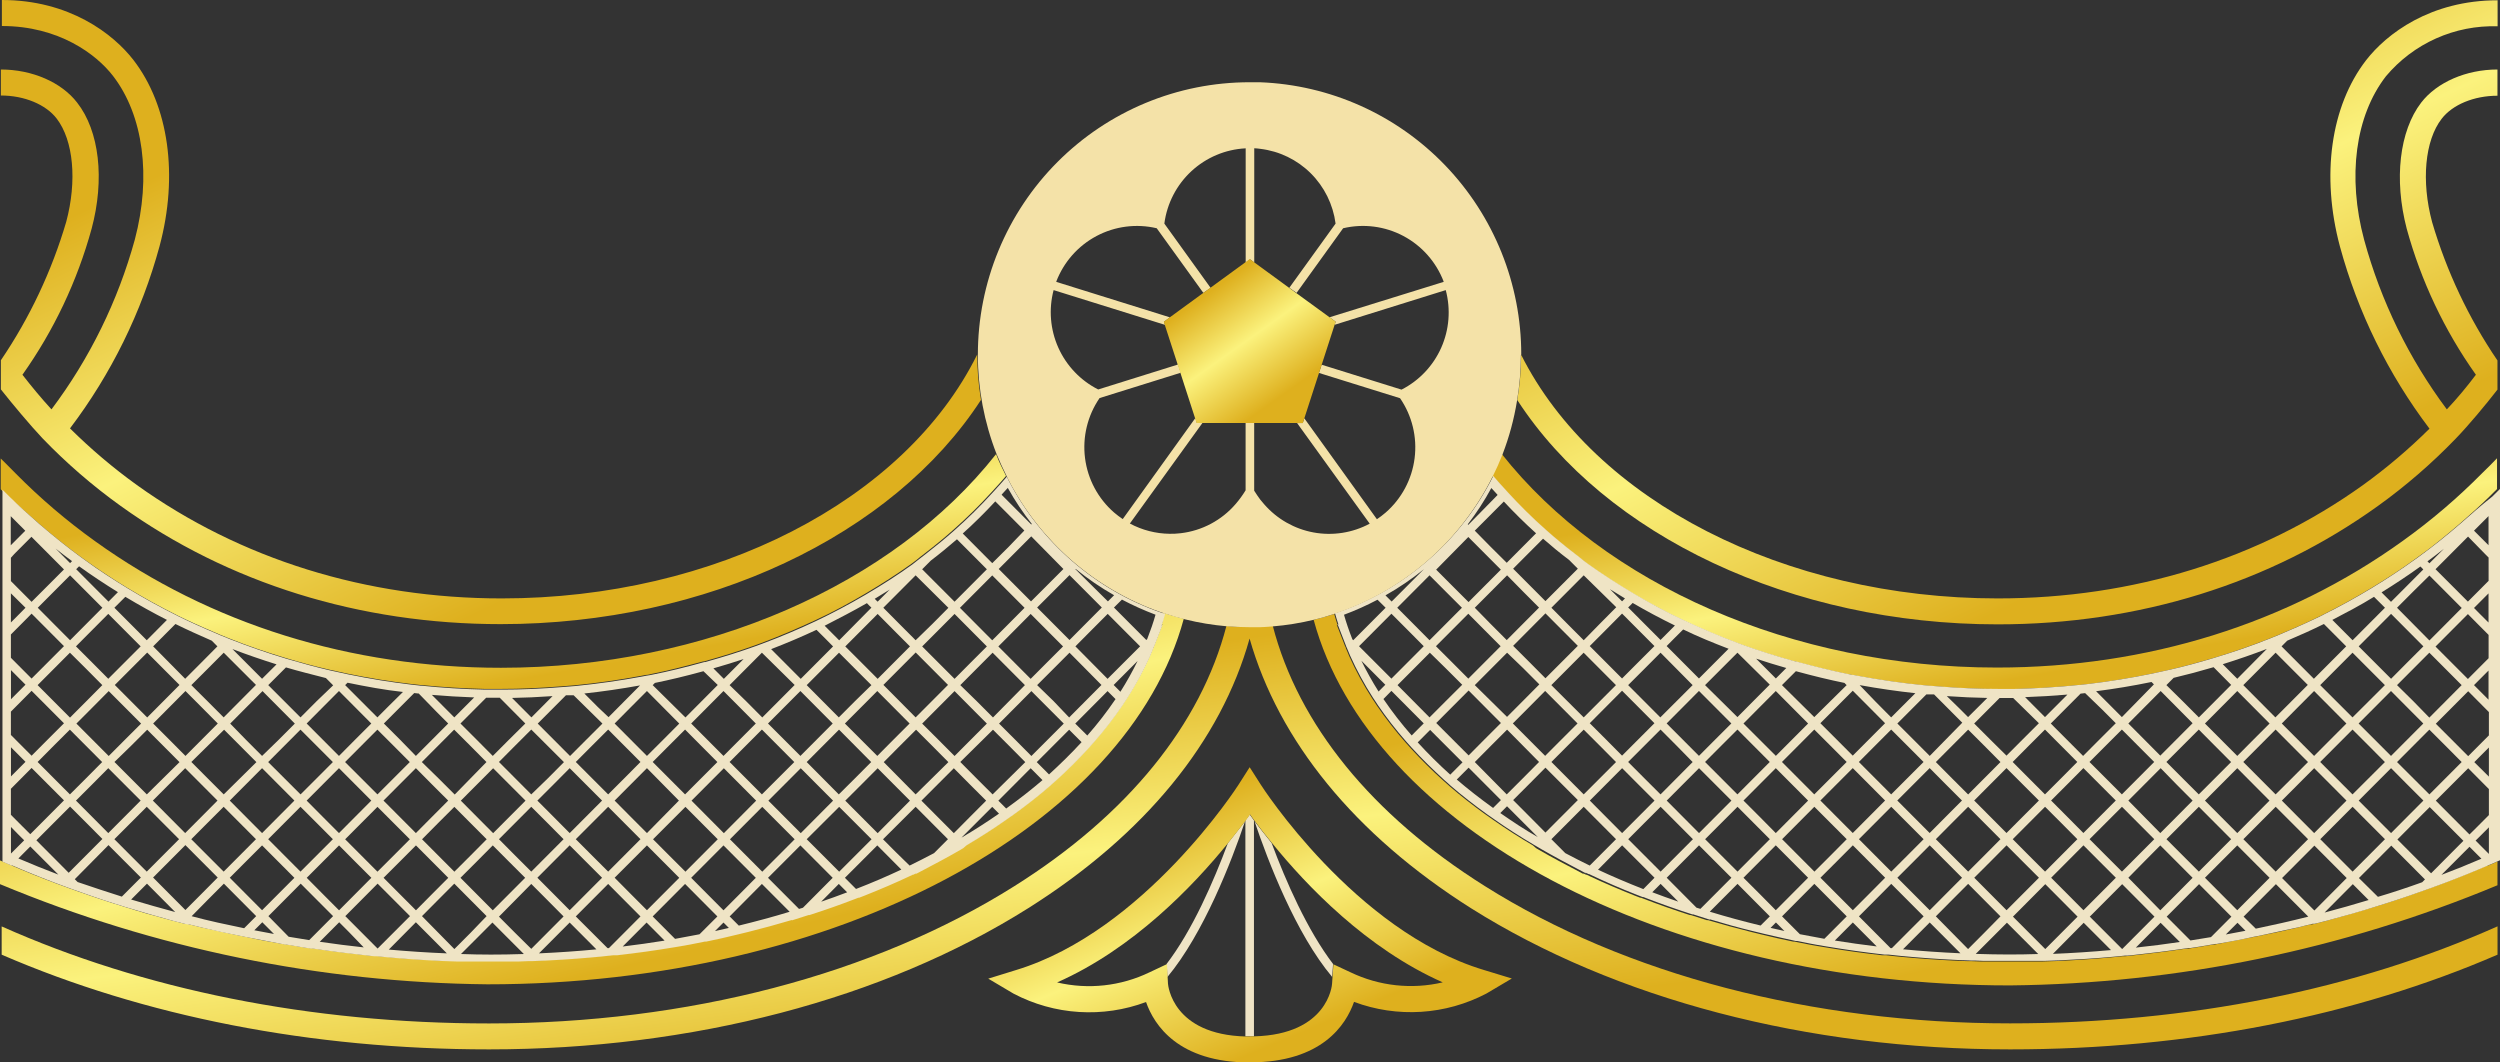 <?xml version="1.0" encoding="UTF-8"?> <svg xmlns="http://www.w3.org/2000/svg" width="280" height="119" viewBox="0 0 280 119" fill="none"><rect x="0" y="0" width="280" height="119" fill="#333333" stroke="none"/><path d="M4.302 58.594C5.88 59.965 7.49 61.246 9.076 62.397L9.499 62.699C10.996 63.776 12.582 64.82 14.217 65.816C16.038 66.917 17.893 67.945 19.739 68.859L19.82 68.908C21.138 69.553 22.569 70.206 24.196 70.891L24.586 71.062C24.944 71.209 25.302 71.364 25.668 71.503C27.693 72.319 29.824 73.045 32.02 73.706C33.647 74.196 35.273 74.636 36.843 74.995C37.51 75.15 38.185 75.289 38.852 75.436C41.341 75.95 43.821 76.35 46.221 76.627L46.709 76.676L47.042 76.717H47.131C49.417 76.954 51.816 77.1 54.248 77.158H54.947H56.159C58.29 77.158 60.551 77.06 63.081 76.856L64.382 76.75C66.822 76.513 69.302 76.162 71.832 75.689L72.084 75.64L72.344 75.591C72.556 75.591 72.775 75.526 72.987 75.477C74.752 75.126 76.598 74.661 78.778 74.073H78.867C80.974 73.486 82.836 72.898 84.56 72.278L85.268 72.017C87.285 71.266 89.334 70.385 91.286 69.479C93.238 68.574 95.044 67.594 96.882 66.509C98.72 65.424 100.526 64.265 102.079 63.148C102.429 62.895 102.778 62.625 103.12 62.332L103.535 62.013C104.69 61.124 105.788 60.226 106.788 59.329C108.298 57.994 109.734 56.577 111.091 55.086L111.432 54.711C111.806 54.303 112.18 53.895 112.538 53.47L112.676 53.307C112.27 52.491 111.863 51.675 111.562 50.859C100.062 65.457 79.03 74.791 56.102 74.791C39.259 74.791 23.57 69.895 10.654 60.618C7.461 58.332 4.468 55.777 1.708 52.981C1.334 52.605 0.439 51.691 0.081 51.349V54.8L0.943 55.657C2.025 56.571 3.09 57.542 4.302 58.594Z" fill="url(#paint0_linear_4716_25362)"></path><path d="M56.192 67.023C41.015 67.023 26.913 62.625 15.323 54.319C12.667 52.405 10.165 50.285 7.84 47.979C12.455 41.886 15.86 34.961 17.869 27.579C19.999 19.657 18.91 11.864 14.949 6.724C12.663 3.77 7.751 0 0.211 0V2.913C6.58 2.913 10.784 6.071 12.663 8.51C16.063 12.925 16.966 19.771 15.103 26.821C13.214 33.697 10.046 40.153 5.766 45.849C4.628 44.609 3.554 43.311 2.513 41.973C6.031 37.014 8.655 31.474 10.264 25.605C11.744 20.081 11.134 14.671 8.637 11.489C6.881 9.212 3.603 7.784 0.098 7.784V10.697C2.733 10.697 5.132 11.701 6.344 13.276C8.231 15.724 8.645 20.26 7.417 24.846C5.794 30.364 3.325 35.594 0.098 40.349V43.613C1.391 45.245 3.351 47.595 4.774 49.105C7.452 51.883 10.376 54.412 13.509 56.66C25.57 65.326 40.291 69.903 56.078 69.903C79.135 69.903 99.997 59.99 109.871 44.788C109.589 43.108 109.447 41.408 109.448 39.705C101.347 56.089 80.014 67.023 56.192 67.023Z" fill="url(#paint1_linear_4716_25362)"></path><path d="M130.082 70.009L130.204 69.887L129.252 72.335C129.252 72.392 129.211 72.449 129.187 72.498L129.057 72.8L128.78 73.461C128.047 75.089 127.193 76.66 126.226 78.161L126.007 78.487L125.682 78.985C124.708 80.408 123.649 81.771 122.51 83.065L122.225 83.383L121.883 83.766C120.728 85.031 119.508 86.214 118.24 87.381L117.849 87.724L117.516 88.026C116.28 89.095 114.913 90.164 113.449 91.216L112.978 91.543L112.644 91.779C111.229 92.775 109.749 93.721 108.228 94.619L107.683 94.937L107.366 95.125C106.642 95.541 105.918 95.941 105.17 96.349L102.323 97.858L102.445 97.736L102.079 97.915H102.014L101.705 98.062C100.119 98.813 98.452 99.539 96.638 100.249L96.028 100.486H95.939L95.646 100.6C93.954 101.253 92.214 101.865 90.465 102.428H90.408H90.359L88.464 103.031L88.513 102.974C86.886 103.464 85.26 103.921 83.56 104.329L82.747 104.525L82.486 104.59C81.144 104.908 79.981 105.161 78.875 105.406H78.729L77.167 105.716L76.46 105.846L75.541 106.001L75.288 106.042C73.215 106.393 71.076 106.687 68.937 106.932H68.725H68.489L67.123 107.079C65.09 107.274 63.016 107.429 60.925 107.527L59.299 107.593H58.892L57.876 107.633C56.729 107.633 55.704 107.633 54.72 107.633C53.947 107.633 53.175 107.633 52.394 107.633H51.426H50.979L49.352 107.576C47.359 107.487 45.285 107.356 43.26 107.168L42.016 107.046H41.739L41.3 107.005C39.153 106.777 36.998 106.507 34.867 106.189H34.631L33.679 106.042L33.395 105.993L31.89 105.74H31.744C30.239 105.487 28.856 105.226 27.523 104.924L27.262 104.875L26.384 104.696C25.14 104.427 23.879 104.149 22.618 103.88L20.992 103.48H20.919H20.788L20.463 103.407L20.195 103.341L20.032 103.292L19.373 103.129C17.462 102.623 15.567 102.085 13.729 101.497L13.452 101.408L12.688 101.171C11.834 100.902 10.955 100.608 10.077 100.306L7.767 99.49L7.263 99.302L6.97 99.196L6.263 98.935C4.506 98.274 2.773 97.573 1.106 96.846L0 96.365V99.025C17.312 106.239 35.845 110.048 54.59 110.244C93.726 110.244 126.316 92.505 132.587 69.291C131.773 69.104 131.041 68.883 130.285 68.63C130.366 69.12 130.204 69.561 130.082 70.009Z" fill="url(#paint2_linear_4716_25362)"></path><path d="M167.315 53.486C167.673 53.91 168.047 54.302 168.421 54.726L168.763 55.102C170.119 56.593 171.555 58.01 173.065 59.345C174.074 60.242 175.172 61.14 176.318 62.029L176.733 62.347C177.075 62.617 177.424 62.886 177.774 63.163C179.328 64.281 181.027 65.383 182.971 66.525C184.915 67.668 186.696 68.606 188.567 69.495C190.437 70.385 192.568 71.282 194.585 72.033L195.293 72.294C197.009 72.914 198.872 73.502 200.986 74.089H201.076C203.255 74.693 205.102 75.142 206.866 75.493C207.078 75.542 207.297 75.574 207.509 75.607L207.769 75.656L208.021 75.705C210.551 76.178 213.056 76.521 215.471 76.766L216.773 76.872C219.302 77.076 221.563 77.174 223.694 77.174H224.906H225.605C228.045 77.116 230.436 76.969 232.722 76.733H232.811L233.145 76.692L233.633 76.643C236.073 76.366 238.513 75.966 241.001 75.452C241.668 75.305 242.343 75.166 243.01 75.011C244.572 74.652 246.198 74.195 247.833 73.722C250.029 73.061 252.16 72.319 254.185 71.519C254.551 71.38 254.909 71.225 255.267 71.078L255.657 70.907C257.284 70.222 258.715 69.569 260.033 68.924L260.114 68.875C261.96 67.961 263.815 66.933 265.637 65.832C267.263 64.836 268.89 63.792 270.354 62.715L270.777 62.413C272.403 61.262 273.973 59.965 275.551 58.61C276.763 57.558 277.828 56.587 278.804 55.632L279.666 54.775V51.324C279.308 51.699 278.414 52.613 278.04 52.956C275.28 55.752 272.287 58.307 269.093 60.593C256.202 69.862 240.489 74.766 223.645 74.766C200.693 74.766 179.726 65.432 168.185 50.834C167.852 51.65 167.486 52.515 167.079 53.323L167.315 53.486Z" fill="url(#paint3_linear_4716_25362)"></path><path d="M279.731 2.945V0.032C272.192 0.032 267.28 3.802 264.994 6.756C261.033 11.897 259.944 19.689 262.074 27.612C264.083 34.994 267.488 41.919 272.103 48.011C269.778 50.318 267.276 52.437 264.62 54.351C253.055 62.625 238.927 67.023 223.735 67.023C199.896 67.023 178.563 56.089 170.365 39.729C170.362 41.43 170.218 43.127 169.934 44.804C179.816 60.014 200.694 69.928 223.735 69.928C239.521 69.928 254.242 65.35 266.304 56.685C269.437 54.436 272.361 51.907 275.039 49.129C276.503 47.619 278.422 45.302 279.715 43.638V40.374C276.485 35.62 274.015 30.389 272.395 24.87C271.167 20.285 271.582 15.732 273.469 13.3C274.681 11.725 277.08 10.722 279.715 10.722V7.784C276.21 7.784 272.932 9.212 271.175 11.489C268.735 14.671 268.109 20.081 269.549 25.605C271.158 31.474 273.781 37.014 277.3 41.973C276.291 43.311 275.218 44.608 274.046 45.849C269.796 40.157 266.654 33.713 264.783 26.853C262.888 19.803 263.79 12.982 267.223 8.543C268.751 6.723 270.67 5.274 272.837 4.304C275.003 3.335 277.36 2.87 279.731 2.945Z" fill="url(#paint4_linear_4716_25362)"></path><path d="M278.617 96.904C276.95 97.63 275.218 98.332 273.461 98.993L272.753 99.254L272.461 99.36L271.956 99.548L269.647 100.364C268.768 100.666 267.89 100.959 267.036 101.229L266.271 101.465L265.995 101.555C264.157 102.118 262.262 102.657 260.35 103.187L259.692 103.35L259.529 103.399L259.26 103.464L258.935 103.538H258.805H258.732L257.105 103.938C255.845 104.24 254.584 104.517 253.34 104.754L252.461 104.933L252.201 104.982C250.867 105.251 249.484 105.512 247.98 105.798H247.833L246.329 106.051L246.044 106.1L245.093 106.247H244.857C242.726 106.565 240.571 106.834 238.423 107.063L237.984 107.104H237.7L236.463 107.226C234.406 107.414 232.397 107.544 230.372 107.634L228.745 107.691H228.298H227.33C226.516 107.691 225.776 107.691 225.004 107.691C224.02 107.691 222.995 107.691 221.848 107.691L220.831 107.65H220.425L218.798 107.585C216.708 107.487 214.634 107.332 212.601 107.136L211.234 106.989H210.998H210.787C208.648 106.745 206.509 106.451 204.435 106.1L204.183 106.059L203.264 105.904L202.556 105.774L200.995 105.463H200.848C199.742 105.235 198.579 104.982 197.237 104.648L196.977 104.582L196.164 104.386C194.537 103.978 192.845 103.521 191.21 103.032L191.259 103.089L189.364 102.485H189.315H189.258C187.51 101.922 185.769 101.31 184.078 100.657L183.785 100.543H183.695L183.085 100.307C181.304 99.597 179.604 98.871 178.018 98.12L177.709 97.973H177.644L177.278 97.793L177.4 97.916L174.554 96.406C173.806 96.015 173.082 95.59 172.358 95.182L172.041 94.995L171.683 94.685C170.162 93.787 168.682 92.841 167.266 91.845L166.933 91.608L166.461 91.282C164.997 90.23 163.631 89.16 162.395 88.092L162.061 87.79L161.671 87.447C160.402 86.305 159.182 85.097 158.027 83.832L157.686 83.449L157.401 83.131C156.262 81.837 155.203 80.474 154.229 79.051L153.904 78.553L153.684 78.227C152.717 76.726 151.864 75.155 151.13 73.527L150.854 72.866L150.724 72.564C150.724 72.515 150.724 72.458 150.659 72.401L149.707 69.953L149.829 70.075C149.683 69.626 149.544 69.186 149.43 68.761C148.674 69.006 147.91 69.235 147.129 69.422C153.408 92.636 185.997 110.367 225.126 110.367C243.871 110.171 262.403 106.362 279.715 99.148V96.488L278.609 96.969L278.617 96.904Z" fill="url(#paint5_linear_4716_25362)"></path><path d="M139.963 70.205C139.077 70.205 138.223 70.205 137.361 70.099C134.498 81.131 126.316 91.257 113.628 99.237C97.874 109.168 76.98 114.626 54.777 114.626C34.728 114.626 16.022 110.824 0.187 103.758V106.924C16.12 113.819 34.818 117.531 54.777 117.531C77.549 117.531 98.972 111.909 115.173 101.71C128.235 93.477 136.743 83.008 139.955 71.519C143.208 82.942 151.675 93.444 164.737 101.71C180.938 111.909 202.401 117.531 225.134 117.531C245.092 117.531 263.79 113.819 279.723 106.924V103.75C263.888 110.816 245.182 114.618 225.134 114.618C202.93 114.618 182.028 109.159 166.282 99.229C153.594 91.249 145.412 81.123 142.55 70.091C142.078 70.091 141.598 70.165 141.118 70.181C140.638 70.197 140.354 70.205 139.963 70.205Z" fill="url(#paint6_linear_4716_25362)"></path><path d="M1.309 96.904C2.977 97.63 4.709 98.332 6.466 98.993L7.173 99.254L7.466 99.36L7.97 99.547L10.28 100.363C11.159 100.665 12.037 100.959 12.891 101.228L13.655 101.465L13.932 101.555C15.77 102.118 17.665 102.656 19.576 103.187L20.235 103.35L20.398 103.399L20.666 103.464L20.992 103.538H21.122H21.195L22.822 103.937C24.082 104.239 25.343 104.517 26.587 104.753L27.466 104.933L27.726 104.982C29.06 105.251 30.442 105.512 31.947 105.798H32.093L33.598 106.051L33.883 106.1L34.834 106.246H35.07C37.201 106.565 39.356 106.834 41.503 107.062L41.943 107.103H42.219L43.464 107.226C45.521 107.413 47.53 107.544 49.555 107.634L51.182 107.691H51.629H52.597C53.41 107.691 54.151 107.691 54.923 107.691C55.907 107.691 56.932 107.691 58.079 107.691L59.095 107.65H59.502L61.129 107.585C63.219 107.487 65.293 107.332 67.326 107.136L68.692 106.989H68.928H69.14C71.279 106.744 73.418 106.45 75.492 106.1L75.744 106.059L76.663 105.904L77.371 105.773L78.932 105.463H79.079C80.185 105.235 81.348 104.982 82.69 104.647L82.95 104.582L83.763 104.386C85.39 103.978 87.082 103.521 88.716 103.032L88.668 103.089L90.563 102.485H90.611H90.668C92.417 101.922 94.157 101.31 95.849 100.657L96.142 100.543H96.231L96.841 100.306C98.623 99.596 100.322 98.87 101.908 98.12L102.217 97.973H102.282L102.648 97.793L102.526 97.915L105.373 96.406C106.121 96.014 106.845 95.59 107.569 95.182L107.886 94.994L108.244 94.684C109.765 93.787 111.245 92.84 112.66 91.845L112.994 91.608L113.466 91.282C114.929 90.229 116.296 89.16 117.532 88.091L117.866 87.789L118.256 87.447C119.525 86.304 120.745 85.097 121.9 83.832L122.241 83.448L122.526 83.13C123.665 81.836 124.724 80.474 125.698 79.05L126.023 78.553L126.243 78.226C127.209 76.726 128.063 75.155 128.797 73.526L129.073 72.865L129.203 72.564C129.203 72.515 129.203 72.457 129.268 72.4L130.22 69.953L130.098 70.075C130.244 69.626 130.382 69.186 130.496 68.753L130.033 68.606C122.689 66.048 116.595 60.774 112.994 53.862C112.912 53.707 112.839 53.544 112.766 53.388L112.628 53.552C112.27 53.976 111.896 54.368 111.522 54.792L111.18 55.167C109.824 56.659 108.387 58.075 106.878 59.41C105.869 60.308 104.771 61.205 103.624 62.095L103.21 62.413C102.868 62.682 102.518 62.952 102.169 63.229C100.615 64.347 98.915 65.448 96.972 66.591C95.028 67.733 93.246 68.671 91.376 69.561C89.505 70.45 87.374 71.348 85.357 72.099L84.65 72.36C82.934 72.98 81.071 73.567 78.957 74.155H78.867C76.687 74.758 74.841 75.207 73.076 75.558C72.865 75.607 72.645 75.64 72.434 75.672L72.174 75.721L71.921 75.77C69.392 76.244 66.887 76.586 64.471 76.831L63.17 76.937C60.641 77.141 58.38 77.239 56.249 77.239H55.037H54.337C51.898 77.182 49.506 77.035 47.221 76.798H47.132L46.798 76.758L46.31 76.709C43.911 76.431 41.43 76.031 38.941 75.517C38.275 75.371 37.599 75.232 36.933 75.077C35.371 74.718 33.744 74.261 32.11 73.787C29.914 73.127 27.783 72.384 25.758 71.584C25.392 71.446 25.034 71.291 24.676 71.144L24.285 70.972C22.659 70.287 21.227 69.634 19.91 68.99L19.829 68.941C17.982 68.027 16.128 66.999 14.306 65.897C12.68 64.902 11.053 63.857 9.589 62.78L9.166 62.478C7.58 61.328 5.97 60.03 4.392 58.676C3.18 57.623 2.115 56.652 1.139 55.698L0.276 54.841V96.504L1.383 96.985L1.309 96.904ZM1.602 62.046L3.522 60.12L6.775 63.384L7.165 63.776L3.538 67.407L1.22 65.081V62.47L1.602 62.046ZM1.204 61.075V57.811L2.83 59.443L2.155 60.12L1.204 61.075ZM101.876 81.033L100.062 82.845L98.257 84.664L94.629 81.033L96.443 79.214L98.257 77.394L101.876 81.033ZM98.94 76.709L102.559 73.078L106.178 76.709L102.551 80.348L98.94 76.709ZM97.573 85.35L95.76 87.169L93.946 88.973L90.351 85.35L92.165 83.53L93.97 81.719L97.573 85.35ZM95.76 78.528L93.946 80.348L90.351 76.733L93.97 73.102L95.784 74.922L97.598 76.733L95.76 78.528ZM93.263 81.033L91.457 82.845L89.644 84.664L87.83 82.845L86.016 81.033L89.644 77.394L93.263 81.033ZM87.147 83.53L88.96 85.35L85.333 88.973L83.527 87.161L81.714 85.341L85.333 81.71L87.147 83.53ZM81.031 84.664L79.217 82.845L77.411 81.033L81.031 77.394L82.844 79.214L84.65 81.033L81.031 84.664ZM78.534 83.53L80.347 85.35L76.728 88.973L73.101 85.341L74.914 83.522L76.728 81.71L78.534 83.53ZM76.037 89.666L72.458 93.305L70.644 91.486L68.839 89.666L70.644 87.855L72.458 86.035L76.037 89.666ZM69.921 87.169L68.115 88.973L64.488 85.341L66.301 83.522L68.115 81.71L71.734 85.341L69.921 87.169ZM67.432 89.666L63.804 93.305L61.999 91.486L60.185 89.666L61.999 87.855L63.804 86.035L67.432 89.666ZM61.316 92.171L63.121 93.991L59.502 97.622L57.688 95.81L55.883 93.991L59.502 90.36L61.316 92.171ZM63.804 94.676L65.618 96.496L67.432 98.307L63.804 101.946L61.999 100.127L60.185 98.307L63.804 94.676ZM66.301 95.81L64.488 93.991L68.115 90.36L69.921 92.171L71.734 93.991L68.115 97.622L66.301 95.81ZM72.458 94.684L74.272 96.504L76.077 98.315L72.458 101.946L70.644 100.127L68.839 98.307L72.458 94.684ZM74.955 95.819L73.141 93.999L76.769 90.368L80.388 93.999L78.574 95.819L76.769 97.63L74.955 95.819ZM77.452 89.674L81.071 86.043L82.885 87.863L84.69 89.674L82.885 91.494L81.071 93.314L77.452 89.674ZM83.568 92.179L85.374 90.368L89.001 93.999L87.187 95.819L85.374 97.63L81.754 93.999L83.568 92.179ZM86.057 89.674L89.684 86.043L93.303 89.674L89.684 93.314L86.057 89.674ZM93.987 90.368L95.8 92.179L97.614 93.999L93.987 97.63L92.181 95.819L90.351 93.991L93.987 90.368ZM96.484 91.494L94.67 89.674L96.484 87.863L98.297 86.043L101.916 89.674L98.297 93.314L96.484 91.494ZM98.98 85.358L100.786 83.538L102.6 81.727L104.413 83.538L106.219 85.358L102.551 88.973L98.98 85.358ZM105.097 82.853L103.283 81.041L106.91 77.402L108.716 79.222L110.529 81.041L106.91 84.672L105.097 82.853ZM111.213 81.727L113.026 83.538L114.832 85.358L111.172 88.973L109.358 87.161L107.553 85.341L111.213 81.727ZM113.709 82.853L111.896 81.041L115.515 77.402L117.329 79.222L119.142 81.041L115.515 84.672L113.709 82.853ZM111.213 80.356L109.399 78.536L107.553 76.733L109.358 74.922L111.172 73.102L114.791 76.733L111.213 80.356ZM108.716 74.212L106.91 76.031L103.283 72.4L105.097 70.581L106.91 68.761L110.529 72.4L108.716 74.212ZM106.91 67.39L103.283 63.759L104.259 62.78C105.259 62.021 106.251 61.205 107.179 60.398L110.529 63.759L108.716 65.579L106.91 67.39ZM106.219 68.076L104.413 69.895L102.551 71.707L100.737 69.887L98.932 68.068L102.551 64.437L106.219 68.076ZM98.297 67.39L98.135 67.235L97.972 67.064C98.549 66.721 99.111 66.37 99.655 66.028L98.297 67.39ZM98.297 68.761L100.103 70.581L101.916 72.4L98.297 76.031L96.484 74.212L94.67 72.4L98.297 68.761ZM93.987 71.715L92.36 70.083C93.946 69.267 95.532 68.451 97.094 67.553L97.346 67.815L97.598 68.059L93.987 71.715ZM92.409 71.495L93.303 72.4L89.684 76.031L86.366 72.702C88.066 72.049 89.774 71.323 91.449 70.54L92.409 71.495ZM89.001 76.717L85.374 80.356L83.568 78.536L81.714 76.733L85.333 73.102L89.001 76.717ZM81.071 76.031L79.9 74.856C81.096 74.514 82.218 74.171 83.283 73.812L81.071 76.031ZM80.388 76.717L76.769 80.356L73.101 76.733L73.223 76.619L73.345 76.488C75.02 76.146 76.761 75.73 78.786 75.175L80.388 76.717ZM76.077 81.041L74.272 82.853L72.458 84.664L68.839 81.033L70.644 79.214L72.458 77.394L76.077 81.041ZM69.872 78.594L68.156 80.323L66.952 79.181L65.447 77.671C67.481 77.451 69.571 77.149 71.686 76.766L69.872 78.594ZM67.473 81.041L65.659 82.853L63.845 84.672L60.226 81.041L63.39 77.867H63.731H64.244L67.473 81.041ZM63.162 85.358L61.356 87.177L59.502 88.973L55.883 85.341L57.688 83.522L59.502 81.71L63.162 85.358ZM58.86 89.674L55.232 93.314L51.613 89.674L55.232 86.043L58.86 89.674ZM50.93 88.989L49.116 87.177L47.245 85.35L50.865 81.719L52.678 83.53L54.484 85.35L50.93 88.989ZM15.803 81.041L13.989 82.853L12.175 84.672L8.556 81.041L10.37 79.222L12.175 77.402L15.803 81.041ZM12.858 76.717L16.486 73.086L20.105 76.717L16.486 80.356L12.858 76.717ZM14.672 83.538L16.486 81.727L18.291 83.538L20.105 85.358L16.445 88.973L12.818 85.341L14.672 83.538ZM18.975 82.853L17.153 81.033L20.772 77.394L22.586 79.214L24.391 81.033L20.772 84.664L18.975 82.853ZM25.099 81.727L26.904 83.538L28.718 85.358L25.058 88.973L23.244 87.161L21.431 85.341L25.099 81.727ZM25.782 81.041L29.401 77.402L33.021 81.041L31.215 82.853L29.352 84.664L27.539 82.845L25.782 81.041ZM29.352 86.035L32.972 89.666L29.352 93.305L25.733 89.666L29.352 86.035ZM30.036 85.35L31.849 83.53L33.655 81.719L37.282 85.35L35.469 87.169L33.663 88.973L30.036 85.35ZM36.152 87.855L37.965 86.035L41.585 89.666L37.965 93.305L36.152 91.486L34.346 89.666L36.152 87.855ZM38.649 85.35L40.462 83.53L42.268 81.719L44.082 83.53L45.895 85.35L42.276 88.973L38.649 85.35ZM46.578 86.035L48.384 87.855L50.198 89.666L48.384 91.486L46.578 93.305L42.951 89.666L46.578 86.035ZM48.368 77.826C49.913 77.957 51.499 78.055 53.109 78.112L50.881 80.348L48.368 77.826ZM48.905 79.736L50.198 81.033L46.578 84.664L44.806 82.845L42.992 81.033L44.488 79.532L46.392 77.623L46.839 77.671H46.896L48.905 79.736ZM43.529 79.083L42.268 80.348L38.657 76.733L38.925 76.464C41.015 76.896 43.097 77.28 45.131 77.5L43.529 79.083ZM41.585 81.033L39.771 82.845L37.965 84.664L34.346 81.033L36.152 79.214L37.965 77.394L41.585 81.033ZM35.469 78.528L33.655 80.348L30.044 76.733L32.028 74.75C33.541 75.199 35.046 75.566 36.502 75.942L37.315 76.758L35.469 78.528ZM29.352 76.023L26.034 72.694C27.62 73.306 29.287 73.877 30.971 74.408L29.352 76.023ZM28.669 76.709L25.05 80.348L23.236 78.528L21.431 76.733L23.244 74.922L25.058 73.102L28.669 76.709ZM22.553 74.204L20.739 76.023L17.153 72.392L19.65 69.887C20.886 70.499 22.236 71.111 23.716 71.756L24.351 72.392L22.553 74.204ZM16.437 71.707L14.623 69.887L12.81 68.068L14.038 66.844C15.575 67.766 17.145 68.639 18.698 69.43L16.437 71.707ZM13.94 70.573L15.754 72.392L12.127 76.023L10.321 74.204L8.507 72.392L12.127 68.753L13.94 70.573ZM9.638 74.897L11.46 76.733L9.654 78.553L7.84 80.372L4.213 76.733L7.832 73.102L9.638 74.897ZM7.824 81.719L11.443 85.35L9.638 87.169L7.832 88.973L4.213 85.341L6.018 83.522L7.824 81.719ZM10.321 87.855L12.127 86.035L15.754 89.666L12.127 93.305L10.321 91.486L8.507 89.666L10.321 87.855ZM16.437 90.36L20.056 93.991L18.243 95.81L16.437 97.622L14.623 95.81L12.81 93.991L16.437 90.36ZM17.12 89.666L20.739 86.035L22.553 87.855L24.359 89.666L22.553 91.486L20.739 93.305L17.12 89.666ZM23.236 92.171L25.05 90.36L28.669 93.991L26.856 95.81L25.05 97.622L21.423 93.991L23.236 92.171ZM27.539 96.496L29.352 94.684L31.166 96.504L32.972 98.315L29.352 101.946L25.733 98.307L27.539 96.496ZM31.849 95.81L30.036 93.991L33.655 90.36L35.469 92.171L37.282 93.991L33.655 97.622L31.849 95.81ZM37.974 94.684L39.779 96.504L41.593 98.315L37.974 101.955L36.16 100.135L34.354 98.315L37.974 94.684ZM40.471 95.819L38.657 93.999L42.276 90.368L45.904 93.999L44.09 95.819L42.276 97.63L40.471 95.819ZM44.773 96.504L46.587 94.684L50.206 98.315L48.392 100.135L46.587 101.955L42.959 98.315L44.773 96.504ZM47.27 93.999L49.075 92.179L50.889 90.368L54.508 93.999L52.703 95.819L50.889 97.63L47.27 93.999ZM53.386 96.504L55.191 94.684L57.005 96.504L58.819 98.315L55.191 101.955L51.572 98.315L53.386 96.504ZM59.502 99.001L61.316 100.82L63.121 102.64L59.502 106.271L57.688 104.476L55.883 102.664L59.502 99.001ZM63.804 103.325L66.797 106.328C64.691 106.532 62.536 106.679 60.364 106.777L63.804 103.325ZM66.049 104.198L64.488 102.64L68.115 99.001L69.921 100.82L71.734 102.64L68.196 106.189H68.042L66.049 104.198ZM72.418 103.325L74.434 105.349C72.889 105.594 71.32 105.822 69.742 106.01L72.418 103.325ZM73.101 102.64L76.728 99.001L80.347 102.64L78.347 104.639C77.444 104.819 76.525 104.99 75.606 105.153L73.101 102.64ZM81.031 103.325L81.632 103.929L80.079 104.28L81.031 103.325ZM81.031 101.955L77.411 98.315L79.217 96.504L81.031 94.684L84.65 98.315L82.844 100.135L81.031 101.955ZM83.527 100.82L85.333 99.001L88.44 102.118C86.569 102.689 84.658 103.203 82.747 103.668L81.722 102.64L83.527 100.82ZM86.016 98.315L87.83 96.504L89.644 94.684L91.457 96.504L93.263 98.315L89.928 101.669L89.489 101.799L86.016 98.315ZM93.946 99.001L94.881 99.939C93.922 100.306 92.946 100.657 91.97 100.992L93.946 99.001ZM94.629 98.315L98.257 94.684L100.949 97.393C99.363 98.136 97.695 98.862 95.874 99.564L94.629 98.315ZM100.322 95.427L98.899 93.999L102.551 90.36L106.17 93.991L104.706 95.46L104.617 95.549C103.649 96.063 102.746 96.52 101.876 96.945L100.322 95.427ZM103.201 89.674L106.829 86.043L108.634 87.863L110.448 89.674L108.634 91.494L106.829 93.314L103.201 89.674ZM111.131 90.368L111.888 91.127C110.538 92.065 109.131 92.971 107.683 93.819L111.131 90.368ZM111.815 89.674L115.434 86.043L116.759 87.373C115.523 88.434 114.157 89.503 112.693 90.555L111.815 89.674ZM116.117 85.358L119.744 81.727L120.436 82.42L121.135 83.122C119.98 84.387 118.76 85.57 117.491 86.737L116.8 86.043L116.117 85.358ZM120.427 81.041L124.047 77.402L124.941 78.3C123.973 79.725 122.916 81.088 121.778 82.38L120.427 81.041ZM124.73 76.717L127.414 74.024C126.834 75.209 126.191 76.361 125.486 77.476L124.73 76.717ZM124.047 76.031L120.444 72.392L122.249 70.573L124.063 68.753L125.877 70.573L127.69 72.392L124.047 76.031ZM123.364 76.717L119.744 80.356L118.004 78.528L116.158 76.733L117.971 74.922L119.785 73.102L123.364 76.717ZM117.247 74.212L115.434 76.031L111.815 72.4L113.628 70.581L115.434 68.761L119.061 72.4L117.247 74.212ZM112.945 69.895L111.131 71.715L107.512 68.076L109.318 66.264L111.131 64.445L114.751 68.076L112.945 69.895ZM111.131 63.074L107.829 59.753C109.098 58.611 110.318 57.403 111.473 56.154L113.1 57.786L114.726 59.418L112.986 61.23L111.131 63.074ZM61.885 77.965L60.454 79.409L59.518 80.348L57.347 78.169C58.77 78.145 60.258 78.079 61.885 77.965ZM58.835 81.033L57.005 82.845L55.191 84.664L53.386 82.845L51.572 81.033L54.451 78.145H54.703H55.972L58.835 81.033ZM12.151 67.382L10.345 65.571L8.532 63.751L8.857 63.425C10.24 64.42 11.704 65.391 13.208 66.321L12.151 67.382ZM9.662 66.256L11.468 68.068L7.848 71.707L6.035 69.887L4.229 68.068L7.848 64.437L9.662 66.256ZM7.848 63.066L7.718 62.935L6.222 61.434C6.84 61.923 7.45 62.397 8.068 62.845L7.848 63.066ZM2.855 68.068L2.18 68.753L1.22 69.716V66.452L2.855 68.068ZM2.578 69.7L3.538 68.728L5.352 70.548L7.165 72.368L3.538 75.999L1.22 73.673V71.062L2.578 69.7ZM2.855 76.684L1.228 78.316V75.052L2.855 76.684ZM3.538 77.37L7.165 81.009L5.352 82.82L3.538 84.64L2.578 83.677L1.22 82.314V79.703L3.538 77.37ZM2.18 84.648L2.855 85.325L1.228 86.957V83.693L2.18 84.648ZM3.538 86.011L7.165 89.642L5.278 91.535L3.391 93.428L2.489 92.53L1.22 91.257V88.344L3.538 86.011ZM2.09 93.501L2.708 94.113L2.041 94.782L1.228 95.598V92.62L2.09 93.501ZM3.391 94.807L6.539 97.956C5.018 97.377 3.513 96.773 2.058 96.145L3.391 94.807ZM4.075 94.113L5.962 92.22L7.848 90.335L9.662 92.147L11.468 93.966L7.694 97.752L4.075 94.113ZM12.151 94.652L13.965 96.471L15.778 98.283L13.647 100.421C12.021 99.915 10.394 99.36 8.694 98.789L8.377 98.47L12.151 94.652ZM16.461 98.968L19.625 102.15C17.999 101.71 16.307 101.236 14.688 100.747L16.461 98.968ZM17.145 98.283L18.95 96.471L20.764 94.652L24.383 98.283L22.578 100.102L20.764 101.922L17.145 98.283ZM23.261 100.788L25.075 98.968L28.694 102.607L27.344 103.962C25.408 103.562 23.432 103.146 21.463 102.615L23.261 100.788ZM29.377 103.293L30.686 104.606L28.482 104.19L29.377 103.293ZM30.06 102.607L33.679 98.968L35.493 100.788L37.307 102.607L34.631 105.292L32.329 104.916L30.06 102.607ZM37.99 103.293L39.063 104.37L40.739 106.108C39.112 105.928 37.445 105.724 35.81 105.479L37.99 103.293ZM40.072 104.011L38.673 102.607L42.292 98.968L45.92 102.607L42.292 106.238L40.072 104.011ZM46.578 103.293L50.051 106.777C47.92 106.695 45.733 106.548 43.545 106.353L46.578 103.293ZM47.262 102.607L49.067 100.788L50.881 98.968L54.5 102.607L52.703 104.476L50.889 106.295L47.262 102.607ZM53.524 104.957L55.151 103.325L56.778 104.957L58.672 106.85C55.915 106.94 53.882 106.932 51.629 106.85L53.524 104.957ZM129.423 68.826C129.179 69.691 128.87 70.597 128.487 71.576L128.39 71.682L126.576 69.863L124.762 68.043L125.657 67.154C126.877 67.8 128.138 68.367 129.431 68.851L129.423 68.826ZM120.476 63.718C121.825 64.82 123.265 65.805 124.779 66.664L124.087 67.358L120.444 63.751L120.476 63.718ZM123.404 68.043L121.591 69.863L119.785 71.682L116.158 68.043L117.971 66.232L119.785 64.412L123.404 68.043ZM119.102 63.727L117.288 65.546L115.474 67.358L111.855 63.727L112.246 63.335L115.499 60.071L119.102 63.727ZM115.564 58.684L115.499 58.741L112.197 55.428V55.379L112.872 54.645C113.663 56.06 114.563 57.41 115.564 58.684Z" fill="#EFE4C5"></path><path d="M275.624 58.594C274.047 59.965 272.436 61.246 270.85 62.397L270.427 62.698C268.931 63.776 267.345 64.82 265.71 65.815C263.888 66.917 262.034 67.945 260.188 68.859L260.106 68.908C258.789 69.552 257.357 70.205 255.731 70.891L255.34 71.062C254.982 71.209 254.625 71.364 254.259 71.503C252.233 72.319 250.103 73.045 247.907 73.706C246.28 74.195 244.653 74.636 243.084 74.995C242.417 75.15 241.742 75.289 241.075 75.436C238.586 75.95 236.105 76.349 233.706 76.627L233.218 76.676L232.885 76.717H232.795C230.51 76.953 228.111 77.1 225.679 77.157H224.979H223.767C221.637 77.157 219.376 77.059 216.846 76.855L215.545 76.749C213.105 76.513 210.665 76.162 208.095 75.689L207.843 75.64L207.582 75.591C207.371 75.591 207.151 75.525 206.94 75.476C205.175 75.126 203.329 74.66 201.149 74.073H201.06C198.953 73.485 197.091 72.898 195.366 72.278L194.659 72.017C192.642 71.266 190.592 70.385 188.64 69.479C186.688 68.573 184.883 67.594 183.045 66.509C181.207 65.424 179.401 64.265 177.848 63.147C177.498 62.894 177.148 62.625 176.807 62.331L176.392 62.013C175.237 61.124 174.139 60.226 173.139 59.328C171.629 57.993 170.193 56.577 168.836 55.085L168.495 54.71C168.12 54.302 167.746 53.894 167.388 53.47L167.25 53.307C165.45 56.915 162.957 60.13 159.915 62.769C156.872 65.407 153.339 67.416 149.52 68.679C149.634 69.104 149.772 69.544 149.918 69.993L149.796 69.871L150.748 72.319C150.748 72.376 150.797 72.433 150.813 72.482L150.943 72.784L151.22 73.445C151.953 75.073 152.807 76.644 153.774 78.145L153.993 78.471L154.318 78.969C155.292 80.392 156.351 81.755 157.49 83.049L157.775 83.367L158.117 83.75C159.272 85.015 160.492 86.198 161.76 87.365L162.151 87.708L162.484 88.01C163.72 89.079 165.087 90.147 166.551 91.2L167.022 91.526L167.356 91.763C168.771 92.758 170.251 93.705 171.772 94.603L172.317 94.921L172.634 95.108C173.358 95.525 174.082 95.924 174.83 96.332L177.677 97.842L177.555 97.719L177.921 97.899H177.986L178.295 98.046C179.881 98.797 181.548 99.523 183.362 100.233L183.972 100.469H184.061L184.354 100.584C186.046 101.236 187.786 101.848 189.535 102.411H189.592H189.641L191.536 103.015L191.487 102.958C193.114 103.448 194.74 103.905 196.44 104.312L197.253 104.508L197.514 104.574C198.856 104.892 200.019 105.145 201.125 105.39H201.271L202.833 105.7L203.54 105.83L204.459 105.985L204.711 106.026C206.785 106.377 208.924 106.671 211.063 106.915H211.275H211.511L212.877 107.062C214.91 107.258 216.984 107.413 219.075 107.511L220.701 107.576H221.108L222.125 107.617C223.271 107.617 224.296 107.617 225.28 107.617C226.053 107.617 226.825 107.617 227.606 107.617H228.574H229.021L230.648 107.56C232.641 107.47 234.715 107.34 236.74 107.152L237.976 107.03H238.261L238.7 106.989C240.847 106.76 243.002 106.491 245.133 106.173H245.369L246.321 106.026L246.605 105.977L248.11 105.724H248.256C249.761 105.471 251.144 105.21 252.477 104.908L252.738 104.859L253.616 104.68C254.86 104.41 256.121 104.133 257.382 103.864L259.008 103.464H259.082H259.212L259.537 103.39L259.805 103.325L259.968 103.276L260.627 103.113C262.538 102.607 264.433 102.069 266.271 101.481L266.548 101.391L267.312 101.155C268.166 100.885 269.045 100.592 269.923 100.29L272.233 99.474L272.737 99.286L273.03 99.18L273.737 98.919C275.494 98.258 277.227 97.556 278.894 96.83L280 96.349V54.759L279.138 55.616C277.902 56.571 276.836 57.541 275.624 58.594ZM278.325 62.046L278.723 62.445V65.056L276.405 67.382L272.778 63.751L273.168 63.359L276.421 60.096L278.325 62.046ZM277.088 59.434L278.715 57.803V61.066L277.755 60.104L277.088 59.434ZM265.978 82.844L264.165 81.033L267.792 77.394L269.598 79.213L271.411 81.033L267.792 84.664L265.978 82.844ZM267.109 85.35L263.482 88.972L259.862 85.341L261.676 83.522L263.482 81.71L265.295 83.522L267.109 85.35ZM263.482 80.348L259.862 76.733L263.482 73.102L267.109 76.733L263.482 80.348ZM262.798 81.033L260.993 82.844L259.179 84.664L255.56 81.033L257.365 79.213L259.179 77.394L262.798 81.033ZM258.496 85.35L256.682 87.169L254.869 88.972L251.249 85.341L253.063 83.522L254.869 81.71L258.496 85.35ZM254.185 89.666L250.574 93.305L246.955 89.666L250.574 86.035L254.185 89.666ZM252.38 82.844L250.574 84.664L248.761 82.844L246.955 81.033L250.574 77.394L254.194 81.033L252.38 82.844ZM248.069 83.53L249.883 85.35L246.264 88.972L244.45 87.161L242.636 85.341L246.264 81.71L248.069 83.53ZM243.767 87.855L245.572 89.666L243.767 91.486L241.953 93.305L238.375 89.666L241.994 86.035L243.767 87.855ZM237.651 88.972L234.023 85.341L235.837 83.522L237.651 81.71L239.456 83.522L241.27 85.341L237.651 88.972ZM236.968 89.658L233.34 93.297L231.535 91.477L229.721 89.658L231.535 87.846L233.34 86.027L236.968 89.658ZM230.851 87.161L229.038 88.972L225.418 85.341L227.224 83.522L229.038 81.71L232.657 85.341L230.851 87.161ZM228.355 89.658L224.727 93.297L221.108 89.658L224.727 86.027L228.355 89.658ZM169.438 81.025L171.252 79.205L173.057 77.386L176.685 81.025L174.871 82.836L173.057 84.656L169.438 81.025ZM172.374 85.341L170.568 87.161L168.755 88.972L165.176 85.35L166.982 83.53L168.795 81.719L172.374 85.341ZM211.812 88.972L210.006 87.161L208.192 85.341L211.812 81.71L213.625 83.522L215.439 85.341L211.812 88.972ZM216.122 86.027L217.928 87.846L219.742 89.658L217.928 91.477L216.122 93.297L212.495 89.658L216.122 86.027ZM209.323 87.846L211.129 89.658L209.323 91.477L207.509 93.297L203.882 89.658L207.509 86.027L209.323 87.846ZM203.199 88.972L199.579 85.341L201.393 83.522L203.199 81.71L205.012 83.522L206.826 85.341L203.199 88.972ZM200.71 82.836L198.896 84.656L195.269 81.033L197.074 79.213L198.888 77.394L202.507 81.033L200.71 82.836ZM198.213 85.341L196.399 87.161L194.594 88.972L190.966 85.341L192.78 83.522L194.594 81.71L198.213 85.341ZM192.097 82.836L190.283 84.656L188.47 82.836L186.664 81.025L190.283 77.386L193.911 81.025L192.097 82.836ZM189.576 85.35L185.981 88.972L184.167 87.161L182.353 85.341L185.981 81.71L187.786 83.522L189.576 85.35ZM185.956 80.348L184.143 78.528L182.353 76.733L184.167 74.921L185.981 73.102L189.576 76.733L185.956 80.348ZM183.484 79.181L185.298 81L181.67 84.632L179.865 82.812L178.051 81L181.67 77.361L183.484 79.181ZM177.376 80.348L173.749 76.733L177.368 73.102L180.987 76.733L177.376 80.348ZM175.562 83.53L177.376 81.719L179.19 83.53L180.995 85.35L177.376 88.972L173.757 85.341L175.562 83.53ZM181.678 86.035L183.492 87.855L185.306 89.666L183.492 91.486L181.678 93.305L178.059 89.666L181.678 86.035ZM184.175 92.171L185.989 90.359L189.608 93.99L187.794 95.81L185.989 97.622L182.362 93.99L184.175 92.171ZM186.672 89.666L190.291 86.035L193.919 89.666L190.291 93.305L186.672 89.666ZM194.602 90.359L196.408 92.171L198.221 93.99L194.602 97.622L192.788 95.81L190.975 93.99L194.602 90.359ZM197.091 91.486L195.269 89.666L197.074 87.855L198.888 86.035L202.507 89.666L198.888 93.305L197.091 91.486ZM203.207 90.359L206.834 93.99L205.029 95.81L203.215 97.622L201.409 95.81L199.596 93.99L203.207 90.359ZM205.704 96.496L207.517 94.676L211.137 98.307L209.331 100.127L207.517 101.946L203.89 98.307L205.704 96.496ZM208.201 93.99L210.014 92.171L211.82 90.359L215.447 93.99L213.634 95.81L211.82 97.622L208.201 93.99ZM214.317 96.496L216.13 94.676L219.75 98.307L217.936 100.127L216.13 101.946L212.503 98.307L214.317 96.496ZM216.814 93.99L218.619 92.171L220.433 90.359L224.052 93.99L222.247 95.81L220.433 97.622L216.814 93.99ZM220.433 88.981L218.619 87.169L216.814 85.35L220.433 81.719L222.247 83.53L224.052 85.35L220.433 88.981ZM216.13 84.664L214.317 82.844L212.503 81.033L215.756 77.769H216.269H216.61L219.774 80.943L216.13 84.664ZM212.975 79.181L211.812 80.348L210.096 78.618L208.282 76.733C210.397 77.116 212.487 77.418 214.52 77.639L212.975 79.181ZM209.323 79.181L211.129 81L207.509 84.632L205.696 82.812L203.882 81L207.509 77.361L209.323 79.181ZM203.199 80.315L199.579 76.733L201.141 75.174C203.166 75.729 204.907 76.145 206.582 76.488L206.704 76.619L206.826 76.733L203.199 80.315ZM198.896 75.99L196.684 73.771C197.749 74.13 198.872 74.473 200.067 74.815L198.896 75.99ZM198.213 76.676L196.399 78.495L194.594 80.315L190.966 76.733L194.594 73.102L198.213 76.676ZM190.283 75.99L186.664 72.359L187.559 71.454L188.518 70.499C190.194 71.315 191.902 72.008 193.602 72.661L190.283 75.99ZM185.981 71.674L182.353 68.035L182.606 67.79L182.858 67.529C184.419 68.443 186.005 69.283 187.591 70.058L185.981 71.674ZM185.298 72.359L183.484 74.171L181.67 75.99L178.051 72.359L179.865 70.54L181.67 68.72L185.298 72.359ZM181.833 67.194L181.67 67.349L180.312 65.987C180.857 66.329 181.418 66.68 181.996 67.023L181.833 67.194ZM181.02 68.01L179.214 69.83L177.376 71.707L175.562 69.887L173.757 68.067L177.376 64.436L181.02 68.01ZM173.09 67.325L171.284 65.513L169.471 63.694L172.821 60.332C173.749 61.148 174.741 61.964 175.741 62.715L176.717 63.694L173.09 67.325ZM174.903 70.515L176.717 72.335L173.09 75.966L171.284 74.146L169.471 72.335L173.09 68.696L174.903 70.515ZM170.601 74.84L172.407 76.651L170.601 78.471L168.787 80.29L165.176 76.733L168.795 73.102L170.601 74.84ZM168.104 80.976L166.29 82.787L164.485 84.607L160.858 80.976L162.671 79.156L164.485 77.337L168.104 80.976ZM164.485 85.978L168.104 89.609L167.226 90.49C165.762 89.438 164.395 88.369 163.159 87.308L164.485 85.978ZM168.787 90.302L172.236 93.754C170.788 92.938 169.381 92 168.031 91.061L168.787 90.302ZM171.284 91.428L169.471 89.609L171.284 87.797L173.09 85.978L176.717 89.609L173.09 93.248L171.284 91.428ZM177.376 90.359L180.995 93.99L179.572 95.418L178.051 96.944C177.181 96.52 176.278 96.063 175.31 95.549L175.221 95.459L173.757 93.99L177.376 90.359ZM181.678 94.676L185.306 98.307L184.053 99.58C182.272 98.878 180.564 98.152 178.978 97.409L181.678 94.676ZM185.989 98.992L187.965 100.983C186.989 100.649 186.013 100.298 185.054 99.931L185.989 98.992ZM186.672 98.307L188.478 96.496L190.291 94.676L192.105 96.496L193.919 98.307L190.446 101.791L190.007 101.661L186.672 98.307ZM194.602 98.992L196.408 100.812L198.221 102.632L197.188 103.66C195.269 103.195 193.358 102.681 191.495 102.109L194.602 98.992ZM197.091 100.127L195.269 98.307L198.888 94.676L200.702 96.496L202.507 98.307L198.888 101.946L197.091 100.127ZM198.904 103.317L199.856 104.272L198.303 103.921L198.904 103.317ZM199.588 102.632L203.207 98.992L206.834 102.632L204.329 105.145C203.41 104.982 202.491 104.81 201.588 104.631L199.588 102.632ZM207.517 103.317L210.193 106.002C208.615 105.814 207.046 105.585 205.5 105.341L207.517 103.317ZM208.201 102.632L210.014 100.812L211.82 98.992L215.447 102.632L213.886 104.19L211.893 106.189H211.738L208.201 102.632ZM216.13 103.317L219.571 106.769C217.399 106.671 215.244 106.524 213.137 106.32L216.13 103.317ZM216.814 102.632L218.619 100.812L220.433 98.992L224.052 102.632L222.238 104.476L220.425 106.295L216.814 102.632ZM221.116 98.307L222.93 96.496L224.735 94.676L226.549 96.496L228.363 98.307L224.735 101.946L221.116 98.307ZM227.232 95.81L225.427 93.99L229.046 90.359L230.86 92.171L232.665 93.99L229.046 97.622L227.232 95.81ZM233.348 94.676L235.162 96.496L236.976 98.307L233.348 101.946L231.543 100.127L229.729 98.307L233.348 94.676ZM235.845 95.81L234.031 93.99L237.659 90.359L241.278 93.99L239.464 95.81L237.659 97.622L235.845 95.81ZM240.156 96.496L241.953 94.684L245.572 98.315L243.767 100.135L241.953 101.954L238.375 98.307L240.156 96.496ZM242.644 93.99L244.458 92.171L246.272 90.359L249.891 93.99L248.077 95.81L246.272 97.622L242.644 93.99ZM248.761 96.496L250.574 94.684L252.388 96.504L254.194 98.315L250.574 101.946L246.955 98.307L248.761 96.496ZM253.071 95.81L251.257 93.99L254.877 90.359L256.69 92.171L258.504 93.99L254.877 97.622L253.071 95.81ZM257.374 91.486L255.568 89.666L257.374 87.855L259.187 86.035L262.807 89.666L259.187 93.305L257.374 91.486ZM263.49 90.359L267.117 93.99L265.303 95.81L263.49 97.622L261.684 95.81L259.87 93.99L263.49 90.359ZM264.173 89.666L267.8 86.035L269.606 87.855L271.42 89.666L269.606 91.486L267.8 93.305L264.173 89.666ZM270.289 87.169L268.467 85.35L272.086 81.719L273.9 83.53L275.706 85.35L272.095 88.972L270.289 87.169ZM270.289 78.528L268.467 76.733L270.273 74.921L272.086 73.102L275.706 76.733L272.086 80.372L270.289 78.528ZM269.606 74.203L267.8 76.023L264.173 72.392L265.987 70.572L267.8 68.753L271.42 72.392L269.606 74.203ZM265.303 69.887L263.49 71.707L261.221 69.43C262.782 68.614 264.352 67.798 265.889 66.844L267.117 68.067L265.303 69.887ZM262.774 72.392L259.155 76.023L257.341 74.203L255.535 72.392L256.17 71.756C257.691 71.111 259.041 70.499 260.277 69.887L262.774 72.392ZM256.658 74.897L258.472 76.709L256.658 78.528L254.844 80.348L251.249 76.733L254.869 73.102L256.658 74.897ZM250.574 76.023L248.948 74.391C250.639 73.861 252.299 73.29 253.884 72.678L250.574 76.023ZM249.891 76.709L246.272 80.348L244.458 78.528L242.636 76.733L243.45 75.917C244.905 75.574 246.41 75.174 247.923 74.726L249.891 76.709ZM243.767 79.181L245.572 81L241.953 84.632L240.148 82.812L238.375 81.033L241.994 77.394L243.767 79.181ZM237.651 80.315L236.39 79.05L234.763 77.418C236.797 77.157 238.879 76.814 240.969 76.382L241.237 76.651L237.651 80.315ZM235.471 79.499L236.968 81L235.121 82.844L233.308 84.664L229.688 81.033L230.981 79.736L233.031 77.68H233.088L233.535 77.63L235.471 79.499ZM229.038 80.315L226.809 78.079C228.436 78.022 230.006 77.924 231.551 77.794L229.038 80.315ZM228.355 81L226.541 82.812L224.727 84.632L222.922 82.844L221.108 81.033L223.954 78.177H225.223H225.475L228.355 81ZM220.425 80.315L219.489 79.377L218.042 77.965C219.668 78.079 221.14 78.145 222.58 78.169L220.425 80.315ZM172.057 59.712L168.755 63.033L166.941 61.23L165.176 59.434L166.803 57.803L168.429 56.171C169.568 57.395 170.788 58.602 172.057 59.745V59.712ZM170.568 66.24L172.374 68.051L168.755 71.69L166.941 69.871L165.176 68.067L168.795 64.436L170.568 66.24ZM166.258 70.556L168.072 72.376L164.452 76.007L162.639 74.187L160.825 72.376L164.452 68.737L166.258 70.556ZM161.955 74.881L163.769 76.692L161.923 78.528L160.109 80.348L156.523 76.733L160.142 73.102L161.955 74.881ZM155.839 76.007L152.212 72.376L154.026 70.556L155.839 68.737L157.653 70.556L159.459 72.376L155.839 76.007ZM155.156 76.692L154.4 77.451C153.695 76.336 153.052 75.184 152.472 73.999L155.156 76.692ZM155.839 77.377L159.459 81.017L158.109 82.371C156.97 81.079 155.913 79.717 154.945 78.291L155.839 77.377ZM159.483 82.445L160.174 81.751L163.802 85.382L163.118 86.068L162.427 86.761C161.158 85.619 159.938 84.411 158.784 83.146L159.483 82.445ZM221.254 106.866L223.149 104.973L224.776 103.341L226.403 104.973L228.281 106.85C226.012 106.924 223.979 106.924 221.222 106.834L221.254 106.866ZM227.257 104.476L225.451 102.664L229.07 99.025L230.884 100.845L232.689 102.664L229.07 106.295L227.257 104.476ZM233.373 103.35L236.431 106.41C234.219 106.605 232.031 106.752 229.924 106.834L233.373 103.35ZM234.056 102.664L237.683 99.025L241.302 102.664L239.904 104.068L237.683 106.295L234.056 102.664ZM240.912 104.427L241.986 103.35L244.141 105.504C242.514 105.749 240.888 105.953 239.212 106.132L240.912 104.427ZM242.669 102.664L244.483 100.845L246.296 99.025L249.915 102.664L247.63 104.957L245.328 105.332L242.669 102.664ZM250.599 103.35L251.493 104.247L249.289 104.663L250.599 103.35ZM251.282 102.664L254.901 99.025L256.715 100.845L258.529 102.664C256.56 103.162 254.584 103.611 252.648 104.011L251.282 102.664ZM257.398 100.159L255.592 98.34L259.212 94.709L261.025 96.528L262.831 98.34L259.212 101.979L257.398 100.159ZM263.514 99.025L265.287 100.804C263.661 101.293 262.034 101.767 260.35 102.207L263.514 99.025ZM264.197 98.34L266.011 96.528L267.825 94.709L271.598 98.495L271.281 98.813C269.598 99.417 267.939 99.972 266.328 100.445L264.197 98.34ZM268.508 94.023L270.313 92.204L272.127 90.392L274.014 92.277L275.901 94.17L272.282 97.809L268.508 94.023ZM276.584 94.839L277.918 96.177C276.462 96.806 274.957 97.409 273.437 97.989L276.584 94.839ZM277.267 94.146L277.885 93.534L278.756 92.66V95.639L277.942 94.823L277.267 94.146ZM277.487 92.563L276.584 93.46L274.697 91.567L272.81 89.674L276.438 86.043L278.756 88.377V91.29L277.487 92.563ZM277.121 85.358L277.796 84.68L278.756 83.718V86.981L277.121 85.358ZM277.397 83.726L276.438 84.689L274.624 82.869L272.81 81.058L276.438 77.418L278.756 79.752V82.363L277.397 83.726ZM277.088 76.733L278.715 75.101V78.365L277.088 76.733ZM276.405 76.047L272.778 72.416L274.591 70.597L276.405 68.777L277.365 69.748L278.723 71.111V73.722L276.405 76.047ZM277.763 68.777L277.088 68.092L278.715 66.46V69.724L277.763 68.777ZM272.225 62.959L272.095 63.09L271.875 62.87C272.493 62.421 273.103 61.948 273.721 61.458L272.225 62.959ZM272.095 64.461L275.714 68.092L273.908 69.912L272.095 71.731L268.467 68.067L270.273 66.256L272.095 64.461ZM269.598 65.595L267.792 67.406L266.735 66.346C268.239 65.415 269.703 64.445 271.086 63.449L271.411 63.775L269.598 65.595ZM167.039 54.669L167.714 55.404V55.453L164.452 58.782L164.387 58.725C165.376 57.436 166.263 56.072 167.039 54.645V54.669ZM164.452 60.144L167.706 63.408L168.096 63.8L164.477 67.431L162.663 65.62L160.849 63.8L164.452 60.144ZM161.923 66.256L163.737 68.067L160.109 71.707L158.304 69.887L156.49 68.067L160.109 64.436L161.923 66.256ZM159.483 63.743L155.864 67.374L155.172 66.68C156.689 65.825 158.131 64.842 159.483 63.743ZM154.294 67.178L155.189 68.067L153.375 69.887L151.561 71.707L151.464 71.6C151.081 70.621 150.772 69.716 150.528 68.851C151.807 68.374 153.054 67.815 154.262 67.178H154.294Z" fill="#EFE4C5"></path><path d="M149.3 108.025H149.349C146.413 104.198 143.989 98.633 142.42 94.415C141.68 93.501 141.029 92.66 140.5 91.967C142.013 96.438 145.112 104.549 149.203 109.42L149.3 108.025Z" fill="#EFE4C5"></path><path d="M137.523 94.431C135.954 98.642 133.546 104.223 130.61 108.025H130.683L130.748 109.429C134.815 104.533 137.938 96.463 139.443 91.992C138.898 92.677 138.247 93.517 137.523 94.431Z" fill="#EFE4C5"></path><path d="M140.443 116.07V91.885C140.28 91.648 140.11 91.42 139.963 91.216C139.817 91.42 139.646 91.648 139.483 91.885V116.07H139.963H140.443Z" fill="#EFE4C5"></path><path d="M141.191 87.855L139.963 85.929L138.735 87.855C138.638 88.026 128.162 104.28 113.799 108.645L110.684 109.608L113.522 111.289C115.791 112.48 118.285 113.18 120.84 113.341C123.396 113.503 125.957 113.123 128.357 112.227C129.252 114.79 131.952 119 140.004 119V116.087H139.524C131.318 115.875 130.83 110.375 130.814 110.171L130.773 109.412L130.708 108.009H130.635L128.748 108.898C125.528 110.454 121.873 110.854 118.394 110.032C126.926 106.263 133.66 99.221 137.548 94.415C138.288 93.501 138.939 92.661 139.467 91.967L139.524 91.894C139.687 91.657 139.858 91.428 140.004 91.225C140.15 91.428 140.321 91.657 140.484 91.894L140.541 91.967C141.069 92.685 141.72 93.526 142.46 94.415C146.348 99.221 153.074 106.255 161.589 110.024C158.119 110.838 154.476 110.44 151.26 108.898L149.39 108.025H149.341L149.243 109.412L149.194 110.147C149.194 110.383 148.69 115.858 140.484 116.071H140.004V118.984C148.056 118.984 150.756 114.773 151.651 112.211C154.051 113.107 156.612 113.487 159.168 113.325C161.723 113.163 164.217 112.464 166.485 111.273L169.324 109.592L166.168 108.629C151.732 104.28 141.289 88.026 141.191 87.855Z" fill="url(#paint7_linear_4716_25362)"></path><path d="M170.381 39.697C170.38 31.802 167.329 24.215 161.869 18.53C156.409 12.846 148.965 9.506 141.102 9.212C140.72 9.212 140.329 9.212 139.947 9.212C135.952 9.211 131.997 9.999 128.306 11.532C124.615 13.065 121.261 15.312 118.436 18.145C115.61 20.978 113.369 24.341 111.839 28.043C110.31 31.745 109.522 35.714 109.521 39.721C109.519 43.527 110.228 47.299 111.611 50.843C111.945 51.658 112.319 52.474 112.725 53.291C112.799 53.446 112.872 53.609 112.953 53.764C116.547 60.706 122.652 66.004 130.016 68.573L130.48 68.72C131.236 68.973 132.001 69.194 132.782 69.381C134.289 69.752 135.823 70.005 137.369 70.14C138.231 70.205 139.085 70.246 139.971 70.246C140.354 70.246 140.785 70.246 141.126 70.246C141.468 70.246 142.086 70.197 142.558 70.156C144.103 70.027 145.637 69.779 147.145 69.414C147.958 69.226 148.69 68.998 149.446 68.753C153.266 67.489 156.798 65.48 159.841 62.842C162.884 60.204 165.377 56.988 167.177 53.38C167.583 52.564 167.949 51.748 168.283 50.892C169.033 48.944 169.578 46.923 169.91 44.862C170.193 43.185 170.337 41.487 170.341 39.786L170.381 39.697ZM129.553 25.564L134.774 32.802L135.588 32.239L130.407 25.042C130.701 22.789 131.774 20.712 133.439 19.171C135.103 17.631 137.254 16.726 139.516 16.613V29.407L140.004 29.048L140.476 29.399V16.605C140.704 16.614 140.932 16.635 141.159 16.67C143.291 16.928 145.277 17.89 146.803 19.407C148.328 20.923 149.307 22.905 149.585 25.042L144.404 32.23L145.217 32.802L150.431 25.564C152.709 25.025 155.104 25.332 157.174 26.428C159.243 27.525 160.847 29.337 161.687 31.529C161.687 31.529 161.687 31.529 161.687 31.57L148.91 35.535L149.593 36.033L149.479 36.376L161.923 32.492C162.497 34.638 162.318 36.916 161.416 38.946C160.514 40.975 158.944 42.632 156.97 43.638L148.023 40.847L147.722 41.769L156.807 44.6C158.156 46.563 158.736 48.957 158.436 51.322C158.136 53.687 156.977 55.858 155.18 57.419C154.872 57.683 154.549 57.928 154.213 58.154L146.079 46.844L145.909 47.383H145.274L153.407 58.651C151.483 59.682 149.267 60.029 147.121 59.635C144.975 59.241 143.025 58.129 141.59 56.481C141.443 56.318 141.297 56.146 141.151 55.959C141.004 55.771 140.687 55.306 140.468 54.955V47.358H139.508V54.914C139.177 55.459 138.802 55.975 138.385 56.456C136.817 58.276 134.627 59.441 132.245 59.72C131.835 59.771 131.422 59.792 131.009 59.785C129.45 59.768 127.918 59.373 126.544 58.635L134.677 47.367H134.05L133.88 46.82L125.747 58.137C125.41 57.912 125.087 57.666 124.779 57.403C122.982 55.842 121.823 53.671 121.523 51.306C121.223 48.94 121.803 46.547 123.152 44.584L132.245 41.745L131.944 40.823L122.998 43.621C121.02 42.621 119.445 40.97 118.535 38.944C117.626 36.918 117.439 34.64 118.004 32.492L130.48 36.384L130.366 36.033L131.033 35.543L118.305 31.57C118.305 31.57 118.305 31.57 118.305 31.529C119.145 29.339 120.747 27.528 122.815 26.432C124.882 25.335 127.276 25.027 129.553 25.564Z" fill="#F4E2A8"></path><path d="M130.35 36.033L130.456 36.384L131.903 40.839L132.204 41.761L133.847 46.836L134.018 47.375H134.644H139.483H140.451H145.282H145.917L146.088 46.844L147.731 41.769L148.031 40.847L149.479 36.376L149.593 36.033L148.91 35.535L145.152 32.802L144.372 32.23L140.451 29.366L139.972 29.016L139.483 29.375L135.555 32.239L134.774 32.802L131.017 35.543L130.35 36.033Z" fill="url(#paint8_linear_4716_25362)"></path><defs><linearGradient id="paint0_linear_4716_25362" x1="35.681" y1="55.174" x2="39.898" y2="79.32" gradientUnits="userSpaceOnUse"><stop stop-color="#DEB01E"></stop><stop offset="0.484" stop-color="#FBF27D"></stop><stop offset="1" stop-color="#DEB01E"></stop></linearGradient><linearGradient id="paint1_linear_4716_25362" x1="34.805" y1="11.469" x2="60.477" y2="65.387" gradientUnits="userSpaceOnUse"><stop stop-color="#DEB01E"></stop><stop offset="0.484" stop-color="#FBF27D"></stop><stop offset="1" stop-color="#DEB01E"></stop></linearGradient><linearGradient id="paint2_linear_4716_25362" x1="41.921" y1="75.458" x2="50.678" y2="112.777" gradientUnits="userSpaceOnUse"><stop stop-color="#DEB01E"></stop><stop offset="0.484" stop-color="#FBF27D"></stop><stop offset="1" stop-color="#DEB01E"></stop></linearGradient><linearGradient id="paint3_linear_4716_25362" x1="202.677" y1="55.156" x2="206.906" y2="79.337" gradientUnits="userSpaceOnUse"><stop stop-color="#DEB01E"></stop><stop offset="0.484" stop-color="#FBF27D"></stop><stop offset="1" stop-color="#DEB01E"></stop></linearGradient><linearGradient id="paint4_linear_4716_25362" x1="204.649" y1="11.5" x2="230.313" y2="65.418" gradientUnits="userSpaceOnUse"><stop stop-color="#DEB01E"></stop><stop offset="0.484" stop-color="#FBF27D"></stop><stop offset="1" stop-color="#DEB01E"></stop></linearGradient><linearGradient id="paint5_linear_4716_25362" x1="189.05" y1="75.587" x2="197.804" y2="112.9" gradientUnits="userSpaceOnUse"><stop stop-color="#DEB01E"></stop><stop offset="0.484" stop-color="#FBF27D"></stop><stop offset="1" stop-color="#DEB01E"></stop></linearGradient><linearGradient id="paint6_linear_4716_25362" x1="88.57" y1="77.874" x2="94.175" y2="122.05" gradientUnits="userSpaceOnUse"><stop stop-color="#DEB01E"></stop><stop offset="0.484" stop-color="#FBF27D"></stop><stop offset="1" stop-color="#DEB01E"></stop></linearGradient><linearGradient id="paint7_linear_4716_25362" x1="129.225" y1="91.355" x2="140.427" y2="117.922" gradientUnits="userSpaceOnUse"><stop stop-color="#DEB01E"></stop><stop offset="0.484" stop-color="#FBF27D"></stop><stop offset="1" stop-color="#DEB01E"></stop></linearGradient><linearGradient id="paint8_linear_4716_25362" x1="136.434" y1="32.028" x2="144.647" y2="43.54" gradientUnits="userSpaceOnUse"><stop stop-color="#DEB01E"></stop><stop offset="0.484" stop-color="#FBF27D"></stop><stop offset="1" stop-color="#DEB01E"></stop></linearGradient></defs></svg> 